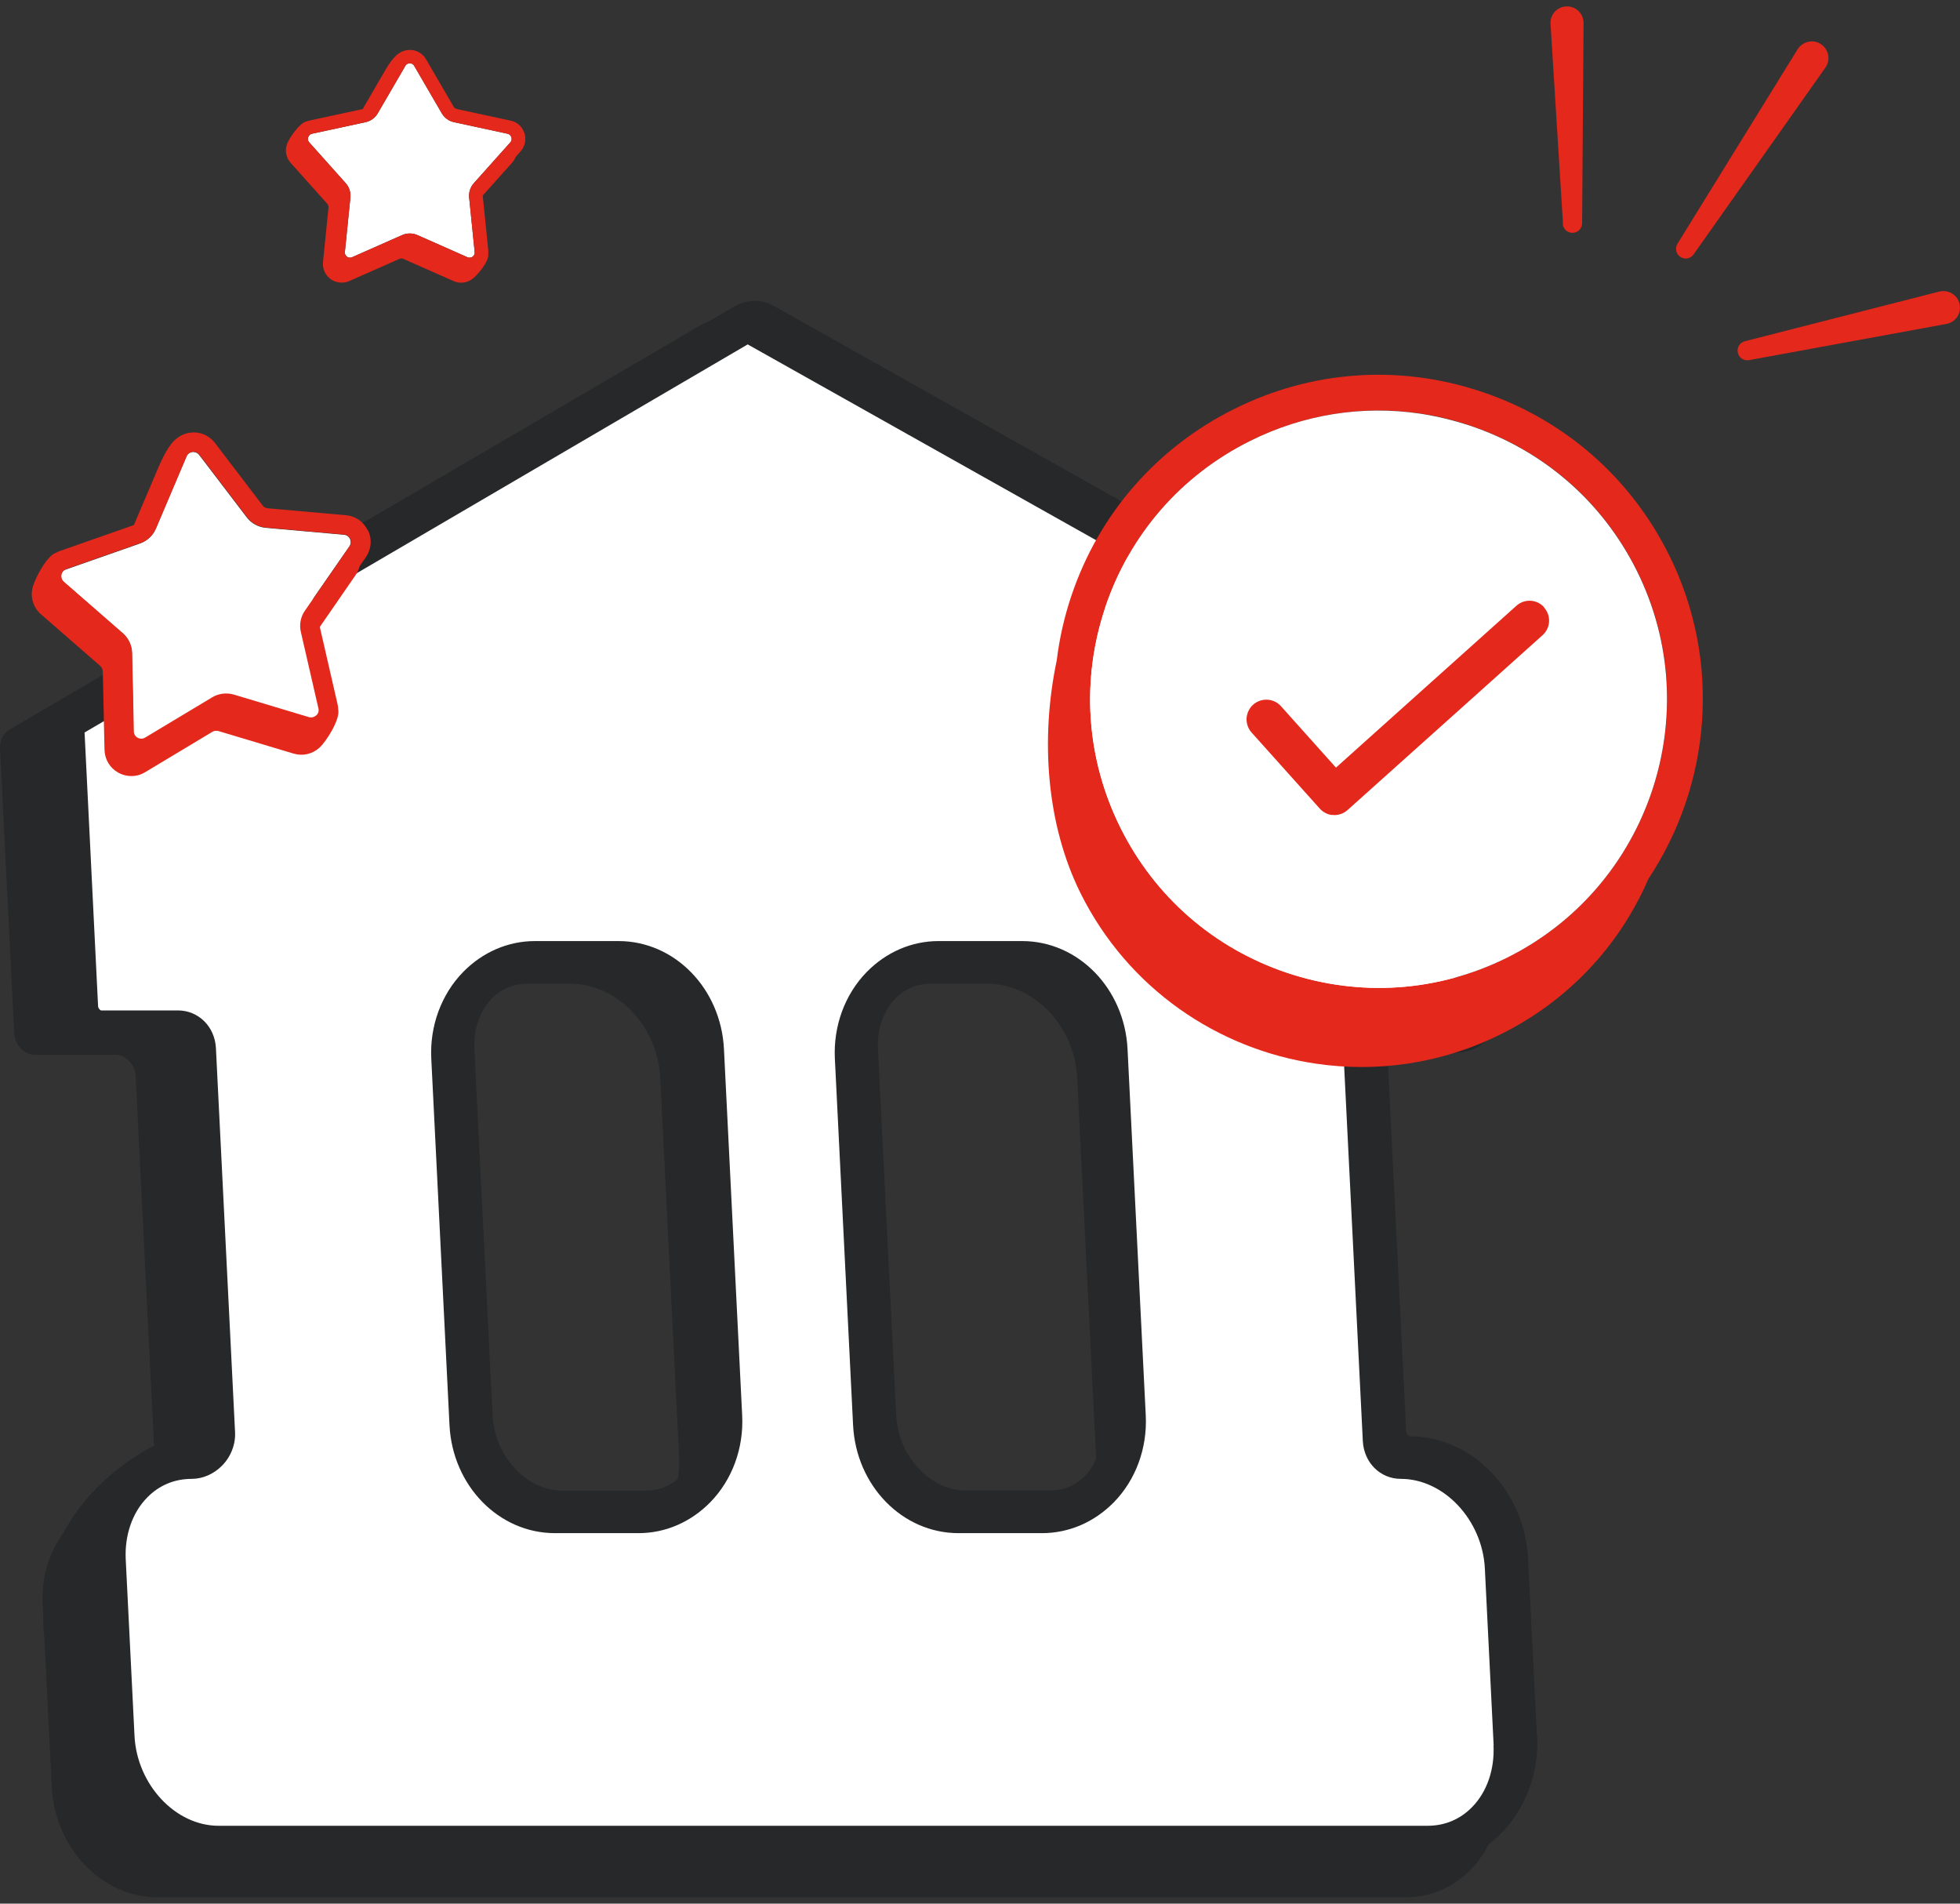 <?xml version="1.0" encoding="UTF-8"?> <svg xmlns="http://www.w3.org/2000/svg" width="276" height="268" viewBox="0 0 276 268" fill="none"><rect x="0" y="0" width="276" height="268" fill="#333333" stroke="none"/><path d="M216.421 244.377L215.184 219.515C214.704 209.806 207.303 202.202 198.424 202.202C198.295 202.165 198.037 201.888 198.018 201.574L195.379 148.508H203.334C203.759 148.508 204.165 148.397 204.515 148.194H205.198C206.767 148.194 208.318 147.511 209.481 146.33C210.717 145.056 211.4 143.321 211.308 141.586L209.37 102.567C209.278 100.592 208.244 98.857 206.601 97.934L108.868 43.022C107.188 42.081 105.121 42.136 103.367 43.17L99.51 45.422C99.27 45.477 99.048 45.569 98.827 45.68L1.37 102.696C0.465 103.213 -0.051 104.265 0.004 105.409L1.997 145.426C2.09 147.105 3.382 148.49 4.914 148.49H16.192C17.723 148.49 19.034 149.855 19.108 151.554L21.692 203.567C21.692 203.567 21.637 203.586 21.6 203.604C20.861 203.937 20.141 204.361 19.459 204.804C16.69 206.539 11.946 210.12 8.919 215.823C6.926 218.537 5.8 222.062 6.003 225.938L6.077 227.322C6.077 228.596 6.132 229.648 6.243 230.553L7.295 251.613C7.719 260.159 14.346 267.099 22.116 267.099H198.018C203.094 267.099 207.395 264.109 209.628 259.66C210.237 259.18 210.846 258.682 211.4 258.11C214.87 254.548 216.716 249.546 216.458 244.359L216.421 244.377ZM152.834 207.739C151.486 209.123 149.751 209.843 147.795 209.843H136.019C130.98 209.843 126.495 205.007 126.199 199.304L123.634 147.696C123.486 144.909 124.391 142.306 126.07 140.59C127.418 139.205 129.153 138.486 131.109 138.486H139.212C145.765 138.633 151.339 144.521 151.689 151.775L154.347 205.099C154.347 205.21 154.347 205.302 154.347 205.413C153.941 206.281 153.461 207.093 152.834 207.739ZM117.543 149.025L120.108 200.633C120.533 209.16 127.048 215.842 134.948 215.842H146.724C148.016 215.842 149.29 215.639 150.508 215.288C148.515 217.226 145.875 218.389 142.922 218.389H130.758C124.095 218.389 118.392 212.427 118.023 205.081L115.365 151.757C115.18 147.954 116.454 144.558 118.65 142.122C117.82 144.263 117.414 146.607 117.543 149.006V149.025ZM69.239 140.59C70.586 139.205 72.321 138.486 74.278 138.486H80.498C87.051 138.633 92.625 144.521 92.975 151.775L95.633 205.099C95.689 206.17 95.615 207.222 95.449 208.219C94.194 209.271 92.662 209.861 90.964 209.861H79.188C74.149 209.861 69.663 205.026 69.368 199.322L66.802 147.714C66.655 144.927 67.559 142.325 69.239 140.608V140.59ZM60.73 149.025L63.295 200.633C63.72 209.16 70.236 215.842 78.135 215.842H89.912C90.373 215.842 90.816 215.823 91.277 215.768C89.358 217.411 86.921 218.389 84.227 218.389H72.063C65.4 218.389 59.696 212.427 59.327 205.081L56.669 151.757C56.411 146.441 59.013 141.863 63 139.741C61.376 142.472 60.545 145.702 60.711 149.006L60.73 149.025ZM197.28 208.2C203.353 208.2 208.761 213.996 209.111 220.844L209.148 221.453C207.081 215.122 201.507 210.508 195.176 210.508C193.644 210.508 192.333 209.142 192.26 207.444L192.075 203.734C192.555 206.336 194.677 208.2 197.298 208.2H197.28Z" fill="#262829"></path><path d="M210.33 245.706L209.093 220.844C208.761 213.996 203.334 208.2 197.262 208.2C194.364 208.2 192.075 205.93 191.909 202.903L189.214 148.84C189.122 147.105 189.786 145.37 191.041 144.097C192.204 142.915 193.755 142.232 195.323 142.232H205.161L203.26 103.933C203.26 103.711 203.094 103.434 202.891 103.324L105.287 48.486L11.909 103.121L13.81 141.623C13.81 141.937 14.087 142.214 14.216 142.251H25.051C27.949 142.251 30.238 144.521 30.404 147.53L33.099 201.592C33.191 203.327 32.526 205.062 31.271 206.336C30.108 207.517 28.558 208.2 26.989 208.2C24.571 208.2 22.393 209.105 20.714 210.84C18.628 212.962 17.539 216.137 17.705 219.533L18.942 244.396C19.292 251.244 24.7 257.039 30.773 257.039H201.027C203.445 257.039 205.623 256.135 207.303 254.4C209.388 252.277 210.477 249.103 210.311 245.706H210.33ZM100.026 211.486C97.276 214.291 93.695 215.842 89.912 215.842H78.135C70.236 215.842 63.72 209.16 63.295 200.633L60.73 149.025C60.508 144.447 62.133 139.999 65.215 136.843C67.965 134.037 71.546 132.487 75.33 132.487H87.106C95.006 132.487 101.521 139.168 101.946 147.696L104.512 199.304C104.733 203.881 103.109 208.329 100.026 211.486ZM156.858 211.486C154.107 214.291 150.527 215.842 146.743 215.842H134.967C127.067 215.842 120.551 209.16 120.127 200.633L117.561 149.025C117.34 144.447 118.964 139.999 122.046 136.843C124.797 134.037 128.377 132.487 132.161 132.487H143.937C151.837 132.487 158.353 139.168 158.777 147.696L161.343 199.304C161.564 203.881 159.94 208.329 156.858 211.486Z" fill="white"></path><path d="M235.026 78.129C229.599 67.202 220.241 59.044 208.687 55.168C197.132 51.273 184.747 52.122 173.82 57.567C162.893 62.994 154.735 72.352 150.859 83.906C149.862 86.878 149.179 89.905 148.81 92.951C146.466 104.081 147.37 116.097 152.151 125.732C158.833 139.169 171.476 147.715 185.301 149.745C193.902 151.019 202.965 149.763 211.326 145.61C220.74 140.941 228.012 133.244 232.128 123.72C240.859 110.559 242.538 93.246 235.026 78.111V78.129ZM207.081 59.93C217.362 63.381 225.686 70.635 230.522 80.362C240.49 100.408 232.276 124.846 212.231 134.813C202.504 139.649 191.503 140.387 181.222 136.935C170.941 133.484 162.616 126.23 157.781 116.503C152.945 106.775 152.188 95.775 155.658 85.494C159.11 75.213 166.363 66.888 176.091 62.052C183.603 58.324 191.89 57.014 200.012 58.213C202.393 58.564 204.774 59.136 207.1 59.93H207.081Z" fill="#E4281B"></path><path d="M155.639 85.512C152.188 95.793 152.945 106.812 157.762 116.521C162.598 126.248 170.904 133.484 181.203 136.954C191.484 140.405 202.504 139.649 212.212 134.831C232.257 124.864 240.471 100.445 230.504 80.381C225.668 70.654 217.362 63.418 207.063 59.948C204.737 59.173 202.356 58.601 199.975 58.232C191.853 57.032 183.566 58.324 176.054 62.071C166.326 66.907 159.091 75.213 155.621 85.512H155.639Z" fill="white"></path><path d="M217.436 85.494C216.421 84.349 214.667 84.257 213.523 85.291L188.125 108.068L180.373 99.411C179.358 98.285 177.604 98.193 176.46 99.208C175.906 99.706 175.592 100.389 175.537 101.127C175.5 101.866 175.758 102.586 176.238 103.121L185.836 113.826C186.261 114.306 186.851 114.639 187.497 114.731H187.756C187.756 114.731 187.848 114.749 187.904 114.749C188.586 114.749 189.251 114.491 189.749 114.048L209.13 96.679L217.214 89.425C218.359 88.41 218.451 86.657 217.417 85.512L217.436 85.494Z" fill="#E4281B"></path><path d="M220.057 31.505C220.112 32.243 220.721 32.797 221.46 32.778C222.198 32.76 222.77 32.169 222.789 31.431L222.992 3.246C222.992 1.936 221.921 0.865 220.592 0.902C219.263 0.939 218.248 2.065 218.34 3.375L220.094 31.505H220.057Z" fill="#E4281B"></path><path d="M236.632 36.175C237.241 36.581 238.053 36.433 238.478 35.824L257.046 9.522C257.803 8.451 257.526 6.956 256.419 6.218C255.33 5.479 253.834 5.83 253.133 6.937L236.207 34.329C235.838 34.938 236.004 35.768 236.613 36.156" fill="#E4281B"></path><path d="M244.716 49.667C244.864 50.368 245.565 50.83 246.285 50.701L274.083 45.606C275.393 45.367 276.224 44.111 275.947 42.819C275.67 41.527 274.378 40.734 273.086 41.047L245.695 48.043C244.993 48.227 244.55 48.929 244.716 49.649V49.667Z" fill="#E4281B"></path><path d="M43.398 19.323C43.361 19.434 43.287 19.766 43.546 20.043L48.677 25.783C49.175 26.337 49.415 27.075 49.342 27.813L48.566 35.473C48.529 35.861 48.769 36.064 48.862 36.138C48.954 36.212 49.249 36.359 49.581 36.212L56.632 33.092C57.315 32.797 58.09 32.797 58.773 33.092L65.824 36.212C66.175 36.359 66.452 36.212 66.544 36.138C66.655 36.064 66.876 35.843 66.839 35.473L66.064 27.813C65.99 27.075 66.23 26.337 66.729 25.783L71.86 20.043C72.118 19.766 72.044 19.452 72.007 19.323C71.971 19.212 71.841 18.917 71.454 18.825L63.923 17.2C63.203 17.034 62.576 16.591 62.206 15.945L58.33 9.282C58.146 8.95 57.832 8.913 57.703 8.913C57.574 8.913 57.26 8.95 57.075 9.282L53.199 15.945C52.83 16.591 52.202 17.053 51.483 17.2L43.952 18.825C43.583 18.898 43.453 19.194 43.398 19.323Z" fill="white"></path><path d="M73.835 18.732C73.54 17.828 72.82 17.163 71.878 16.979L64.348 15.354C64.145 15.318 63.96 15.188 63.868 15.004L59.992 8.341C59.512 7.51 58.663 7.03 57.703 7.03C57.168 7.03 56.688 7.178 56.263 7.455C55.451 7.916 54.602 9.263 54.214 9.946L51.077 15.354L43.546 16.979C43.398 17.016 43.269 17.053 43.121 17.108C42.198 17.311 40.685 19.452 40.389 20.357C40.094 21.261 40.297 22.221 40.943 22.941L46.075 28.681C46.204 28.829 46.278 29.032 46.259 29.235L45.484 36.895C45.392 37.836 45.798 38.74 46.554 39.294C47.016 39.626 47.551 39.792 48.105 39.792C48.474 39.792 48.825 39.719 49.175 39.571L56.226 36.452C56.411 36.359 56.632 36.378 56.817 36.452L63.868 39.571C64.735 39.959 65.713 39.848 66.489 39.294C67.264 38.74 68.87 36.765 68.759 35.806C68.759 35.621 68.778 35.455 68.759 35.27L67.984 27.61V27.518L72.1 22.922C72.321 22.682 72.487 22.405 72.598 22.11L73.3 21.316C73.927 20.615 74.13 19.655 73.853 18.732H73.835ZM51.483 17.2C52.202 17.034 52.83 16.591 53.199 15.945L57.075 9.282C57.26 8.95 57.574 8.913 57.703 8.913C57.832 8.913 58.146 8.95 58.33 9.282L62.206 15.945C62.576 16.591 63.203 17.053 63.923 17.2L71.454 18.825C71.823 18.898 71.952 19.194 72.008 19.323C72.044 19.434 72.118 19.766 71.86 20.043L66.729 25.783C66.23 26.337 65.99 27.075 66.064 27.813L66.839 35.473C66.876 35.861 66.636 36.064 66.544 36.138C66.452 36.212 66.156 36.359 65.824 36.212L58.773 33.092C58.09 32.797 57.315 32.797 56.632 33.092L49.581 36.212C49.231 36.359 48.954 36.212 48.862 36.138C48.751 36.064 48.529 35.843 48.566 35.473L49.342 27.813C49.415 27.075 49.175 26.337 48.677 25.783L43.546 20.043C43.287 19.766 43.361 19.452 43.398 19.323C43.435 19.212 43.564 18.917 43.952 18.825L51.483 17.2Z" fill="#E4281B"></path><path d="M8.624 80.934C8.587 81.119 8.55 81.562 8.956 81.931L17.28 89.185C18.074 89.886 18.554 90.883 18.573 91.954L18.812 102.991C18.812 103.545 19.2 103.804 19.348 103.896C19.495 103.988 19.92 104.154 20.4 103.877L29.869 98.192C30.773 97.657 31.881 97.51 32.896 97.823L43.472 100.998C43.989 101.146 44.358 100.887 44.487 100.758C44.616 100.629 44.912 100.278 44.801 99.761L42.328 89.001C42.088 87.967 42.309 86.878 42.9 86.01L49.194 76.929C49.508 76.486 49.36 76.043 49.286 75.877C49.212 75.711 48.972 75.323 48.419 75.286L37.418 74.308C36.366 74.216 35.388 73.681 34.742 72.832L28.041 64.046C27.709 63.621 27.248 63.621 27.081 63.64C26.915 63.658 26.454 63.769 26.251 64.267L21.932 74.437C21.526 75.416 20.695 76.172 19.698 76.523L9.27 80.178C8.753 80.362 8.624 80.787 8.587 80.971L8.624 80.934Z" fill="white"></path><path d="M51.796 74.696C51.224 73.459 50.061 72.647 48.714 72.536L37.713 71.558C37.418 71.54 37.141 71.392 36.975 71.152L30.275 62.366C29.444 61.277 28.152 60.742 26.805 60.908C26.048 61 25.383 61.314 24.83 61.775C23.759 62.569 22.799 64.655 22.356 65.689L18.849 73.921L8.421 77.575C8.218 77.649 8.033 77.741 7.849 77.834C6.557 78.277 4.803 81.599 4.545 82.928C4.286 84.257 4.748 85.604 5.781 86.49L14.106 93.744C14.327 93.929 14.456 94.224 14.475 94.519L14.715 105.557C14.752 106.923 15.472 108.123 16.671 108.787C17.391 109.175 18.185 109.323 18.96 109.23C19.477 109.175 19.975 108.99 20.437 108.713L29.905 103.028C30.164 102.881 30.459 102.844 30.755 102.918L41.331 106.092C42.641 106.48 44.007 106.166 45.004 105.243C46.001 104.32 47.939 101.22 47.625 99.891C47.625 99.632 47.588 99.392 47.533 99.134L45.059 88.373V88.225L50.08 80.953C50.357 80.565 50.523 80.141 50.652 79.698L51.52 78.443C52.295 77.317 52.424 75.914 51.833 74.677L51.796 74.696ZM19.735 76.486C20.732 76.135 21.544 75.379 21.969 74.4L26.288 64.23C26.509 63.732 26.952 63.621 27.118 63.603C27.285 63.584 27.746 63.566 28.078 64.009L34.778 72.795C35.424 73.644 36.403 74.179 37.455 74.271L48.456 75.25C49.009 75.305 49.231 75.693 49.323 75.84C49.397 76.006 49.544 76.431 49.231 76.892L42.937 85.974C42.328 86.841 42.124 87.93 42.364 88.964L44.838 99.725C44.967 100.26 44.672 100.61 44.524 100.721C44.376 100.832 44.026 101.109 43.509 100.961L32.933 97.786C31.917 97.491 30.81 97.62 29.905 98.156L20.437 103.841C19.975 104.117 19.551 103.951 19.385 103.859C19.218 103.767 18.849 103.508 18.849 102.955L18.609 91.917C18.591 90.865 18.111 89.85 17.317 89.148L8.993 81.894C8.587 81.525 8.624 81.082 8.661 80.898C8.698 80.713 8.827 80.288 9.344 80.104L19.772 76.449L19.735 76.486Z" fill="#E4281B"></path></svg> 